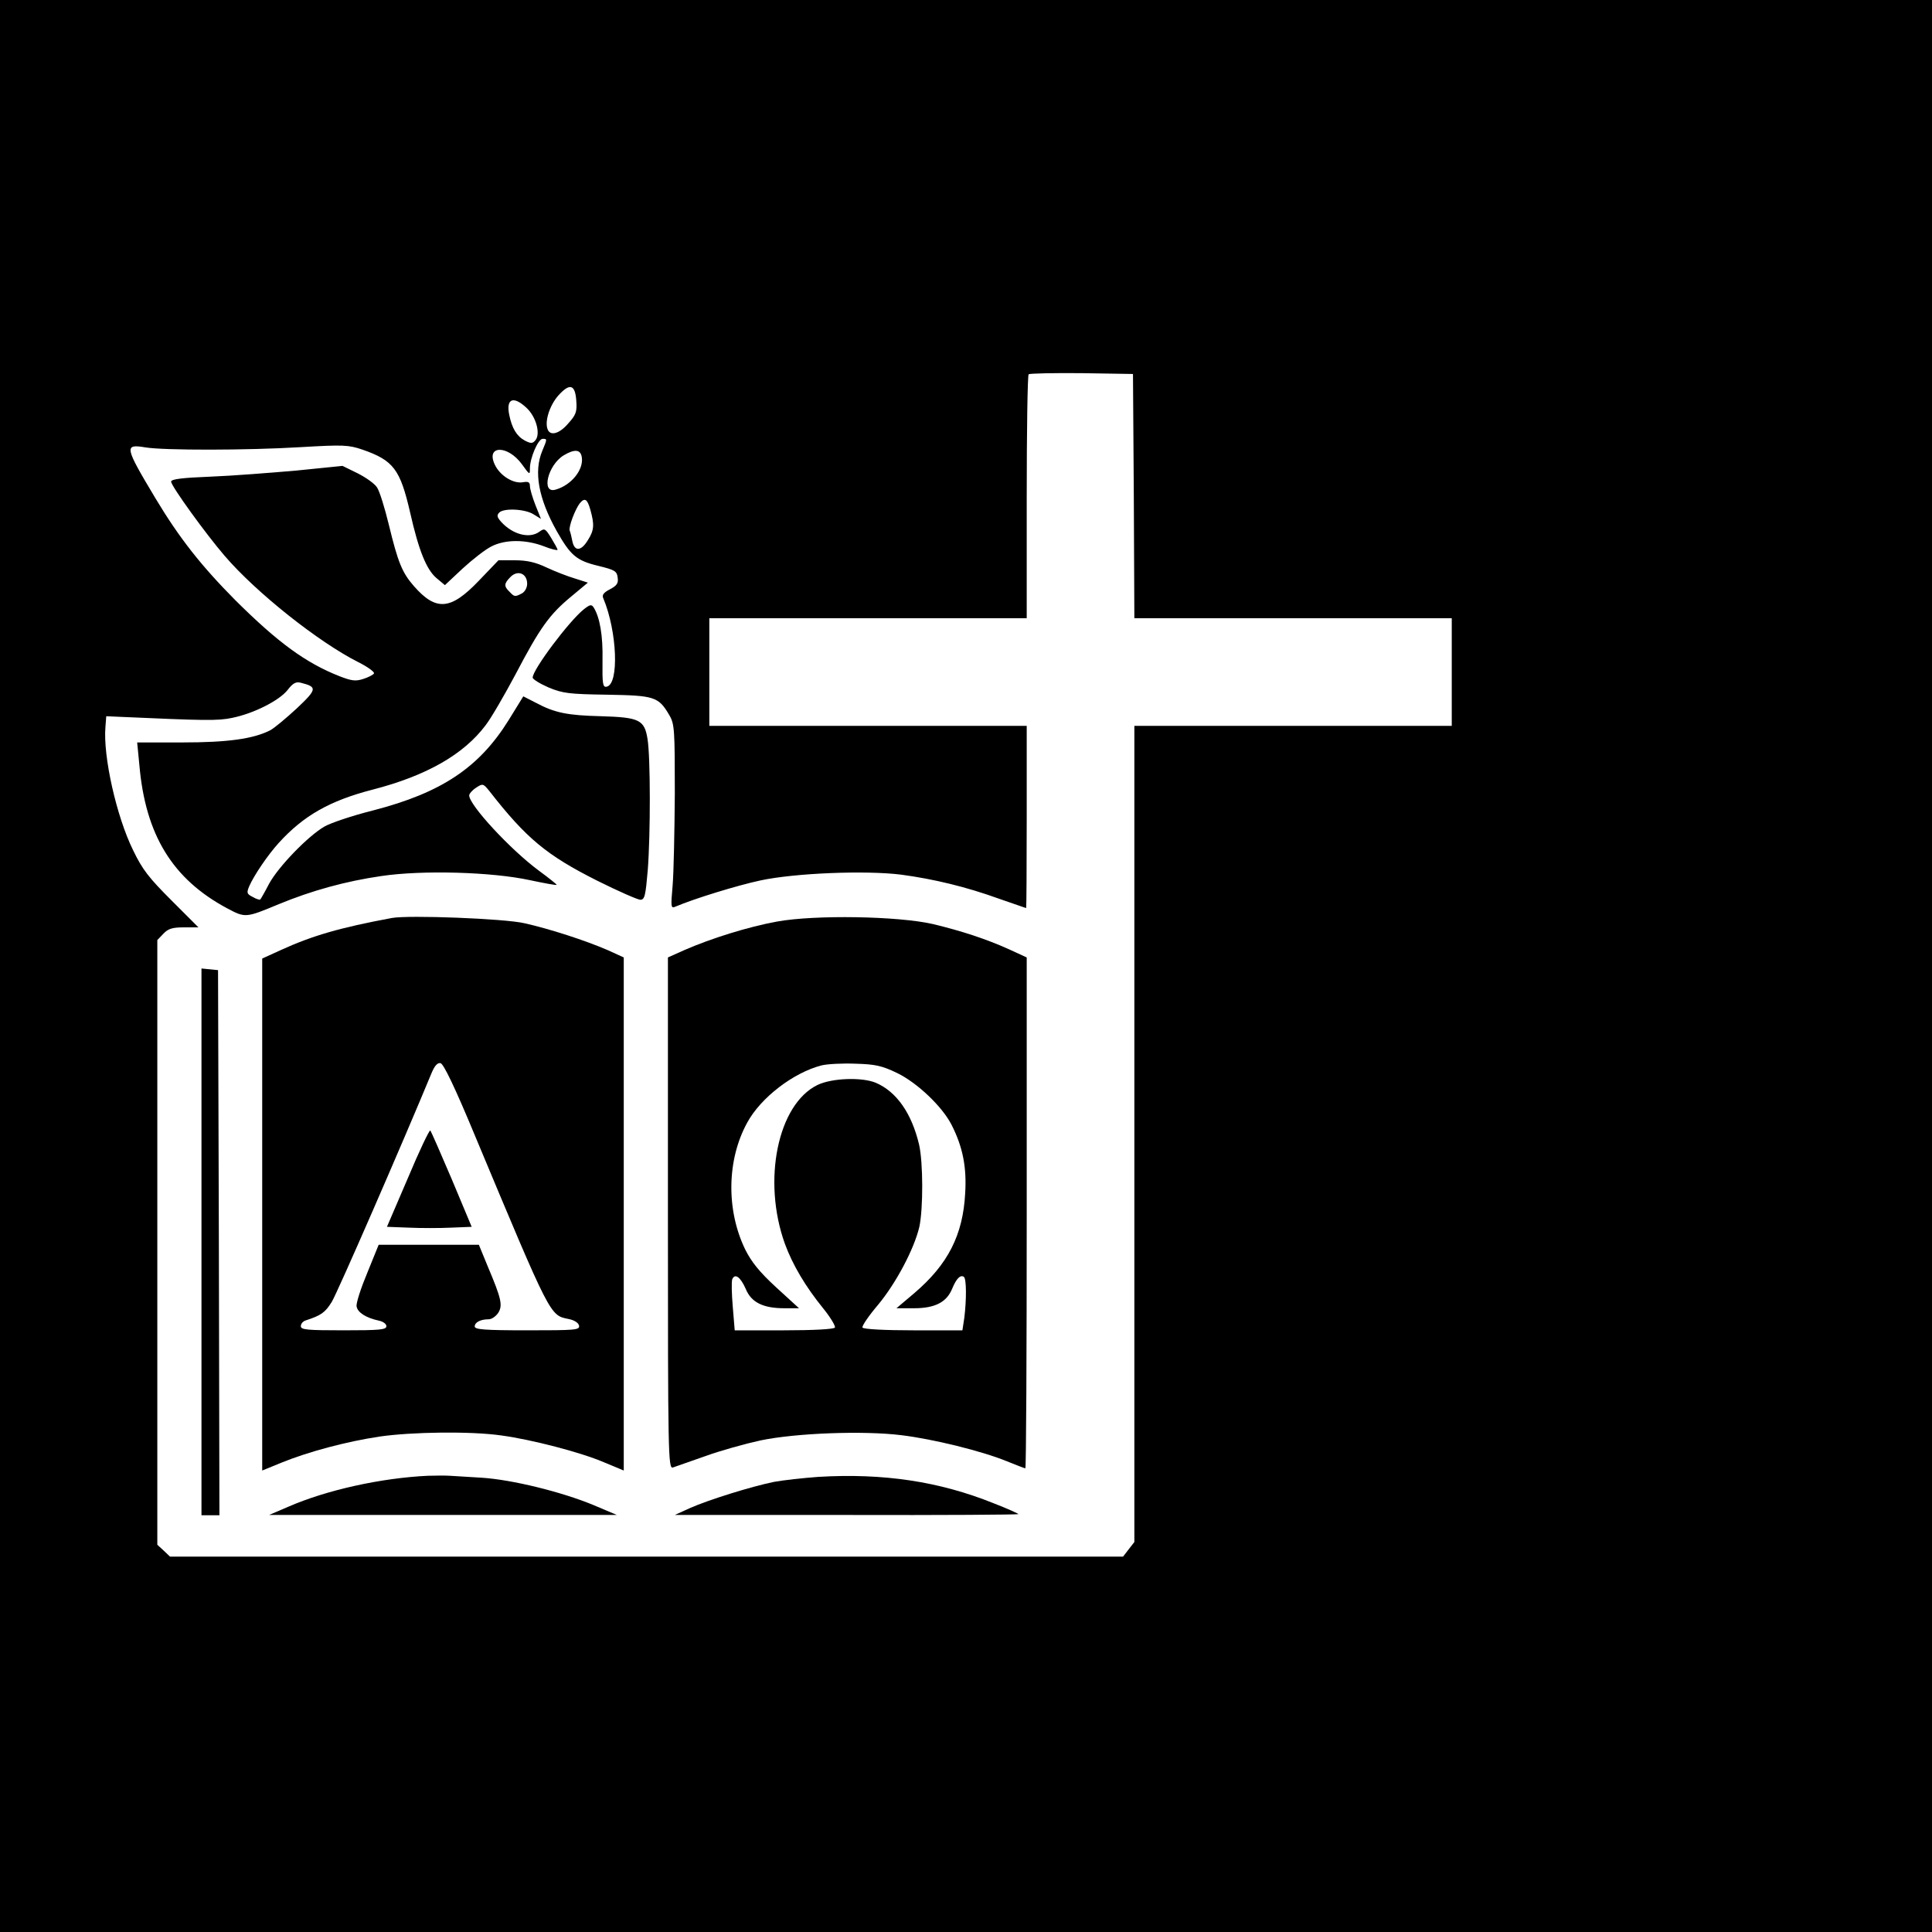 <?xml version="1.0" standalone="no"?>
<!DOCTYPE svg PUBLIC "-//W3C//DTD SVG 20010904//EN"
 "http://www.w3.org/TR/2001/REC-SVG-20010904/DTD/svg10.dtd">
<svg version="1.0" xmlns="http://www.w3.org/2000/svg"
 width="700pt" height="700pt" viewBox="0 0 700 700"
 preserveAspectRatio="xMidYMid meet">
<g transform="translate(0,700) scale(0.1,-0.1)"
fill="#000000" stroke="none">
<path d="M0 3500 l0 -3500 3500 0 3500 0 0 3500 0 3500 -3500 0 -3500 0 0
-3500z m4108 1703 l2 -443 575 0 575 0 0 -195 0 -195 -575 0 -575 0 0 -1479 0
-1478 -21 -27 -20 -26 -1727 0 -1726 0 -23 22 -23 21 0 1096 0 1095 22 23 c17
18 32 23 74 23 l53 0 -98 98 c-81 81 -105 111 -139 182 -60 122 -109 340 -100
446 l3 39 45 -2 c313 -14 359 -15 411 -4 79 16 171 63 201 101 20 26 31 31 49
26 59 -15 58 -23 -15 -92 -39 -36 -82 -72 -97 -80 -61 -31 -153 -44 -318 -44
l-164 0 8 -82 c22 -253 120 -413 318 -519 66 -35 67 -35 187 15 119 49 241 83
372 102 148 22 400 15 538 -15 52 -11 95 -19 97 -17 1 1 -27 24 -64 51 -103
76 -253 238 -253 273 0 6 11 19 25 28 24 16 26 15 48 -12 134 -172 208 -233
391 -325 76 -38 147 -69 156 -69 16 0 19 15 27 108 10 131 10 410 -1 475 -11
69 -30 78 -168 82 -122 3 -168 12 -237 49 l-45 23 -53 -86 c-107 -172 -243
-263 -490 -327 -76 -19 -156 -46 -178 -59 -60 -35 -167 -146 -200 -207 -15
-29 -30 -55 -32 -57 -1 -2 -14 1 -27 9 -22 11 -23 15 -13 39 17 39 67 113 107
157 90 99 185 153 340 193 194 50 330 127 410 234 20 26 68 109 108 184 88
168 123 217 202 282 l60 50 -47 15 c-27 8 -73 26 -103 40 -40 19 -71 26 -115
26 l-59 0 -71 -74 c-102 -107 -155 -111 -235 -20 -43 49 -58 86 -91 222 -15
62 -34 123 -43 136 -8 13 -40 36 -70 51 l-55 27 -168 -17 c-92 -8 -232 -19
-310 -22 -103 -4 -143 -9 -143 -18 0 -16 126 -190 194 -269 115 -134 341 -313
484 -385 34 -17 60 -36 57 -41 -3 -5 -20 -14 -39 -20 -28 -9 -42 -7 -86 10
-122 48 -223 122 -376 274 -125 126 -204 226 -291 371 -112 187 -114 197 -36
184 67 -11 366 -11 564 1 153 9 172 8 222 -9 113 -39 137 -72 173 -228 31
-137 59 -207 96 -238 l30 -25 64 60 c36 33 82 69 104 80 50 26 124 26 190 1
27 -11 50 -16 50 -13 0 4 -11 23 -23 43 -21 34 -24 36 -42 23 -36 -27 -97 -11
-139 35 -15 17 -17 24 -7 34 17 17 95 13 125 -7 l26 -16 -20 50 c-11 28 -20
59 -20 69 0 14 -6 17 -24 14 -35 -7 -84 23 -103 63 -34 71 46 73 98 2 28 -39
29 -40 29 -15 0 38 30 107 46 107 17 0 17 0 -1 -43 -32 -76 -14 -173 52 -291
50 -88 71 -107 150 -126 61 -15 68 -19 71 -43 3 -20 -3 -29 -28 -42 -23 -12
-30 -21 -24 -33 50 -119 58 -311 12 -320 -14 -3 -16 10 -15 95 2 91 -10 157
-32 192 -8 12 -13 11 -35 -6 -54 -43 -186 -219 -186 -248 0 -6 26 -22 58 -36
51 -21 73 -24 212 -26 171 -3 186 -7 225 -74 19 -32 20 -52 20 -284 -1 -137
-4 -288 -8 -334 -7 -78 -6 -83 10 -76 68 29 224 77 308 95 126 27 382 37 510
21 119 -16 235 -44 354 -87 53 -18 97 -34 99 -34 1 0 2 149 2 330 l0 330 -575
0 -575 0 0 195 0 195 575 0 575 0 0 438 c0 241 3 442 7 446 4 3 90 5 192 4
l186 -3 3 -442z m-2020 345 c3 -40 -1 -51 -29 -82 -32 -38 -66 -47 -75 -21
-11 28 7 85 38 121 42 47 62 42 66 -18z m-180 -26 c35 -33 51 -94 32 -117 -10
-12 -16 -13 -39 -1 -29 16 -46 44 -56 93 -12 59 15 70 63 25z m200 -179 c7
-45 -38 -101 -95 -117 -53 -16 -29 88 29 124 40 24 62 22 66 -7z m31 -190 c15
-54 14 -74 -9 -110 -24 -40 -48 -42 -56 -5 -3 15 -7 33 -10 40 -4 14 20 77 37
99 18 21 27 15 38 -24z m-229 -268 c0 -14 -8 -29 -19 -35 -25 -13 -27 -13 -45
6 -21 20 -20 30 4 54 26 26 60 12 60 -25z"/>
<path d="M1420 3674 c-188 -35 -288 -64 -402 -116 l-68 -31 0 -927 0 -928 71
29 c96 39 234 76 354 94 117 17 331 20 442 4 110 -15 287 -61 371 -97 l72 -30
0 930 0 929 -57 26 c-80 35 -213 78 -303 98 -73 17 -419 30 -480 19z m301
-789 c276 -660 271 -650 339 -664 21 -4 36 -14 38 -24 3 -16 -13 -17 -187 -17
-157 0 -191 3 -191 14 0 15 21 26 51 26 10 0 25 10 34 23 17 27 12 51 -38 169
l-32 78 -181 0 -182 0 -41 -101 c-23 -55 -41 -110 -39 -122 3 -22 34 -42 81
-52 15 -3 27 -12 27 -20 0 -13 -25 -15 -155 -15 -133 0 -155 2 -155 15 0 9 8
18 18 21 55 18 70 28 94 67 20 32 257 576 362 830 11 26 21 37 32 35 11 -2 52
-87 125 -263z"/>
<path d="M1478 2732 l-76 -177 79 -3 c44 -2 113 -2 154 0 l74 3 -72 172 c-40
94 -75 174 -78 177 -3 3 -40 -74 -81 -172z"/>
<path d="M2815 3661 c-104 -19 -239 -61 -337 -104 l-58 -26 0 -927 c0 -878 1
-926 18 -921 9 3 62 22 117 41 55 20 145 45 200 57 129 27 375 36 511 19 116
-14 293 -58 381 -94 35 -14 65 -26 68 -26 3 0 5 417 5 926 l0 925 -63 29 c-84
38 -173 67 -277 92 -126 29 -428 34 -565 9z m436 -549 c72 -35 163 -121 197
-188 40 -79 55 -152 49 -248 -8 -150 -62 -257 -184 -361 l-65 -55 64 0 c76 0
118 22 138 71 15 36 29 51 42 43 10 -6 10 -83 2 -148 l-7 -46 -178 0 c-103 0
-180 4 -184 10 -3 5 22 42 56 82 65 78 131 202 150 283 14 65 14 233 -1 298
-27 114 -82 192 -157 224 -51 21 -159 17 -211 -8 -144 -70 -201 -346 -118
-576 28 -76 74 -154 139 -234 26 -32 45 -64 42 -69 -4 -6 -78 -10 -185 -10
l-178 0 -7 85 c-4 46 -5 91 -2 100 10 23 30 8 49 -35 20 -49 63 -70 140 -70
l53 0 -82 75 c-61 56 -90 92 -113 138 -69 142 -67 324 7 459 49 91 168 182
270 208 21 5 76 8 123 6 71 -2 95 -7 151 -34z"/>
<path d="M730 2501 l0 -991 33 0 32 0 -2 987 -3 988 -30 3 -30 3 0 -990z"/>
<path d="M1550 1653 c-168 -8 -365 -51 -505 -112 l-70 -30 630 0 630 0 -85 36
c-116 48 -295 92 -405 99 -49 3 -101 6 -115 7 -14 1 -50 1 -80 0z"/>
<path d="M2965 1649 c-55 -4 -127 -12 -160 -18 -84 -17 -240 -66 -305 -95
l-55 -25 623 0 c342 -1 622 1 622 3 0 2 -40 20 -89 39 -198 80 -402 110 -636
96z"/>
</g>
</svg>

